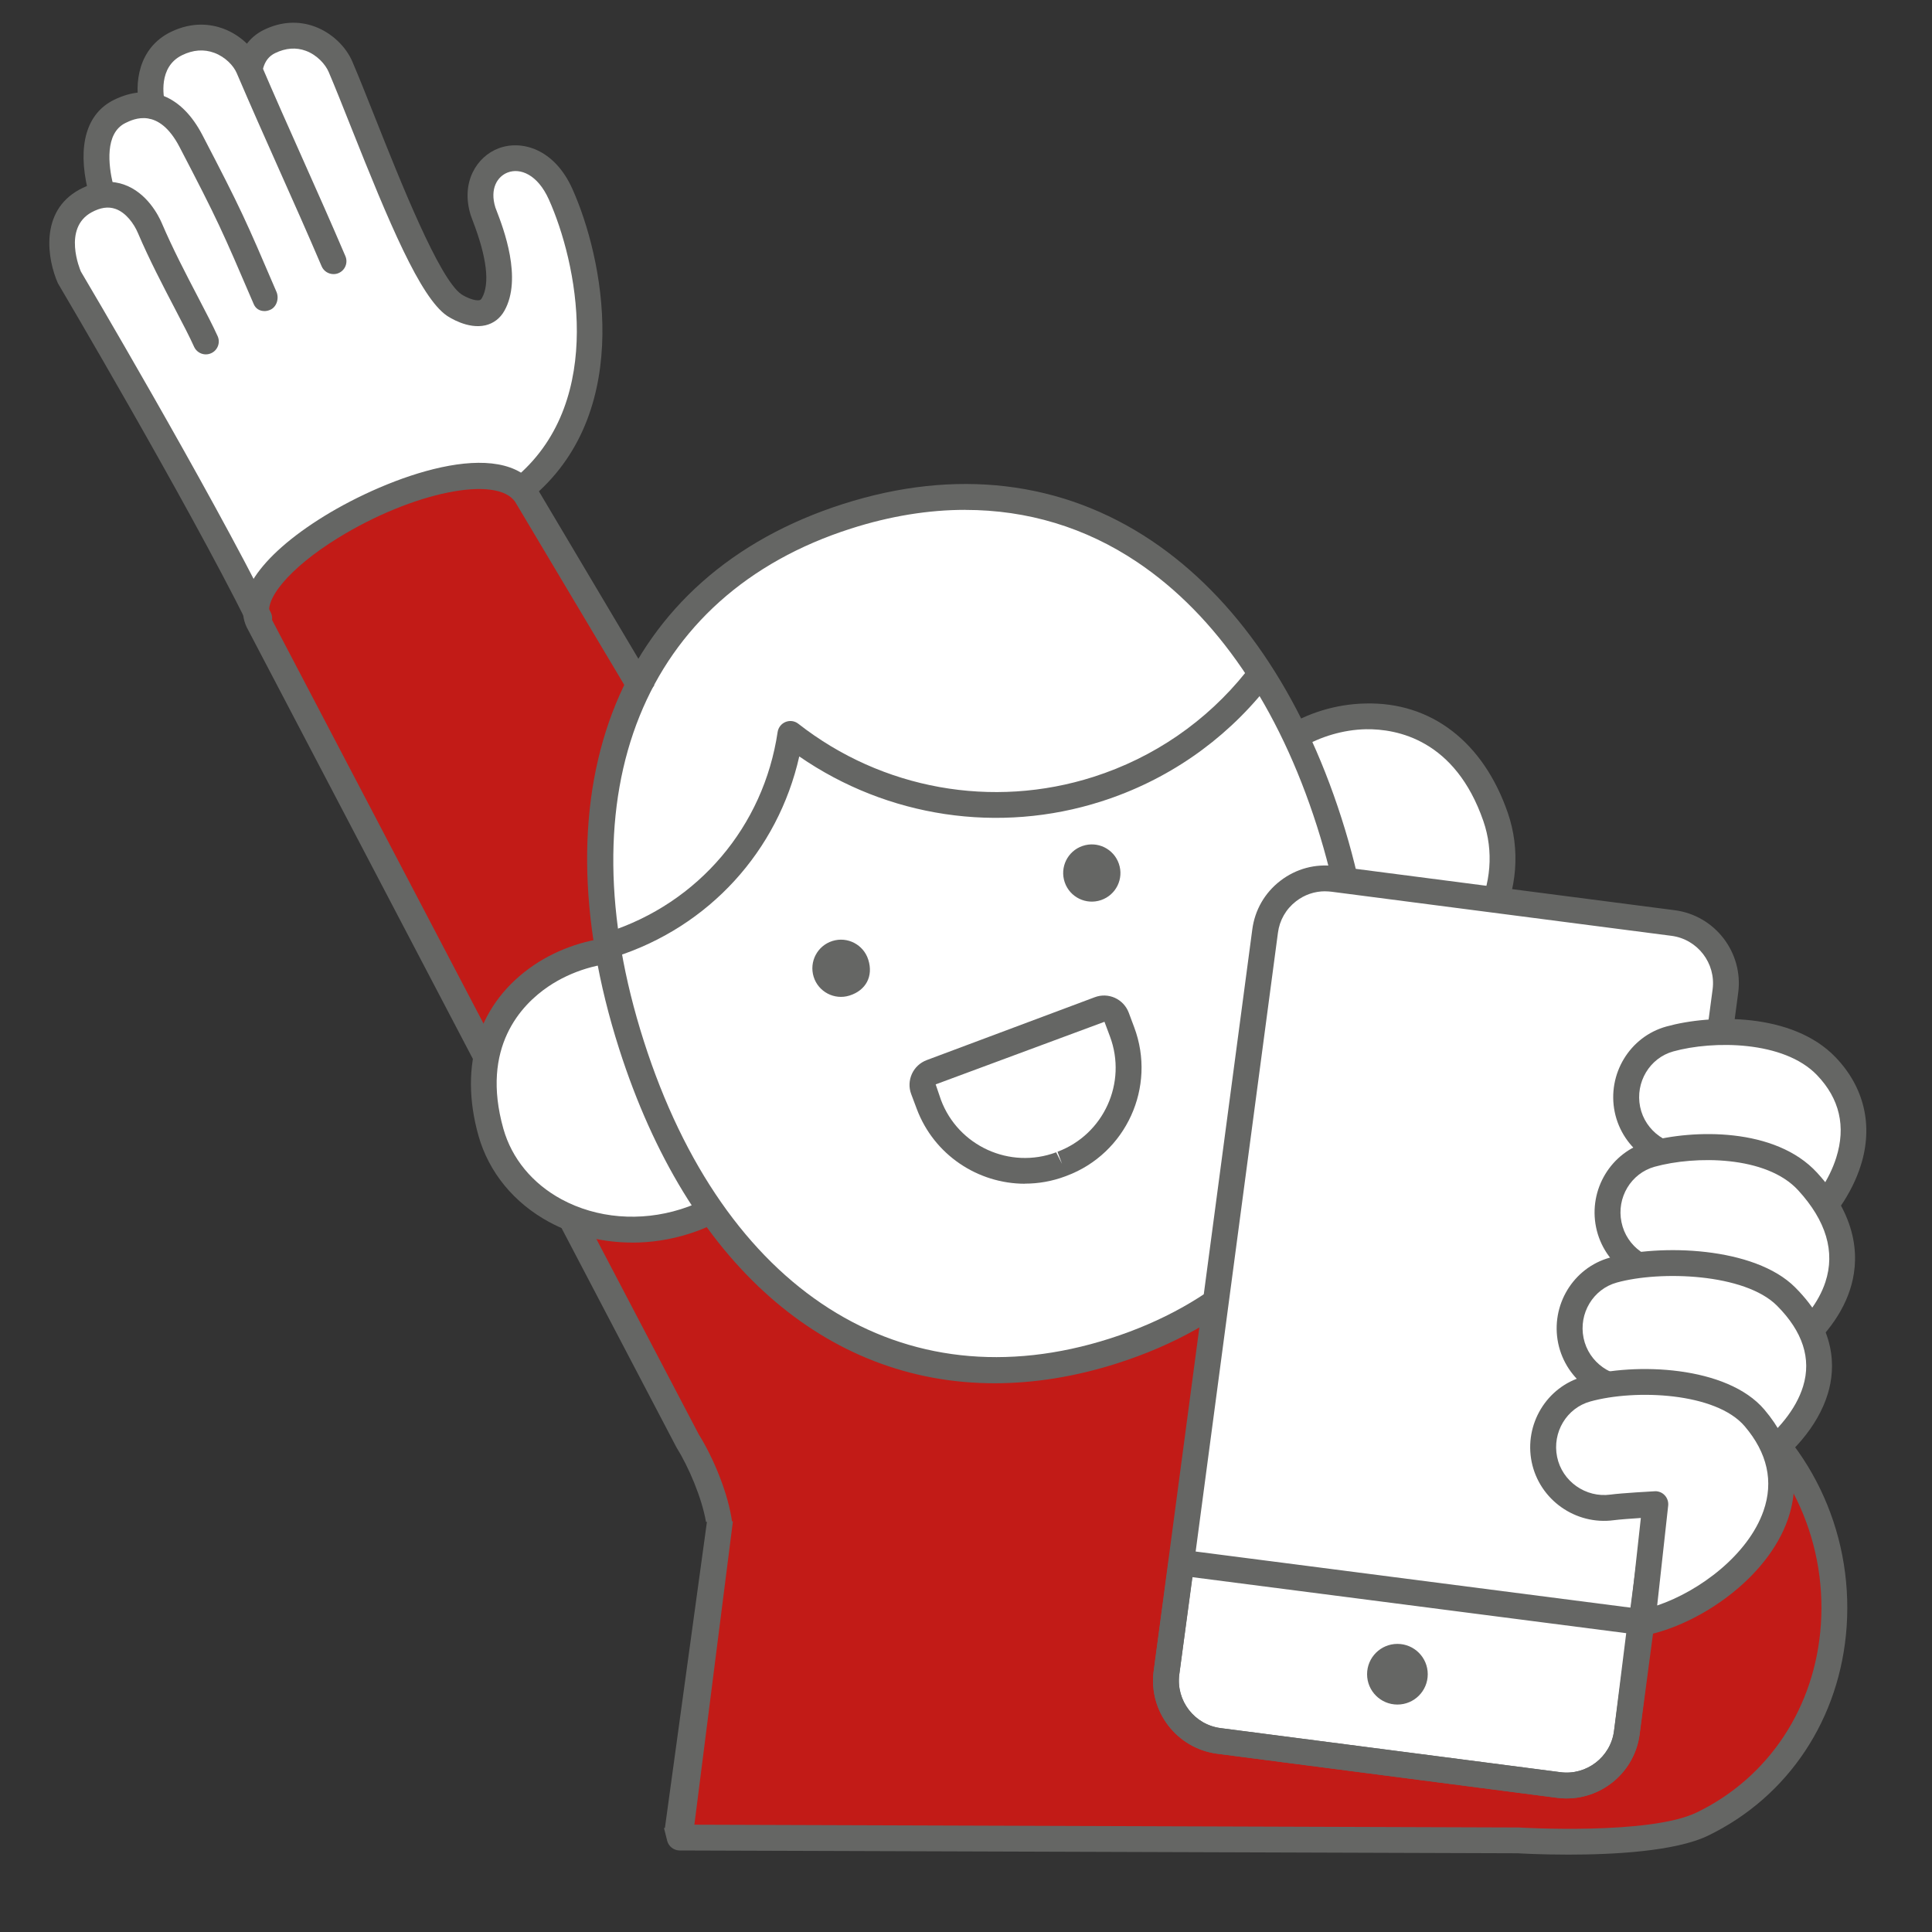 <svg width="40" height="40" viewBox="0 0 40 40" fill="none" xmlns="http://www.w3.org/2000/svg">
<rect x="0" y="0" width="40" height="40" fill="#333333" stroke="none"/>
<g clip-path="url(#clip0_1369_429)">
<path d="M23.746 28.824C22.377 27.604 21.182 26.211 20.086 24.744C20.057 24.705 20.042 24.661 20.018 24.621H19.718L11.214 10.391C10.337 8.932 4.877 11.518 5.61 12.874L14.667 30.47C14.964 30.984 14.711 32.72 14.711 33.308L14.09 38.052L24.111 37.875L25.485 32.006C25.485 31.564 25.672 30.977 25.891 30.494C25.134 29.995 24.42 29.425 23.746 28.824Z" fill="#C21B17"/>
<path d="M5.546 12.12C5.672 11.887 5.843 11.7 6.061 11.559C6.212 11.421 6.39 11.328 6.582 11.26C6.797 11.133 6.989 10.969 7.199 10.832C7.52 10.623 7.88 10.52 8.235 10.402C8.276 10.375 8.318 10.351 8.361 10.325C8.568 10.198 8.805 10.087 9.047 10.048C9.401 9.953 9.756 9.953 10.11 10.048C10.23 10.099 10.351 10.15 10.471 10.2L10.893 9.99C12.848 8.287 12.197 5.285 11.602 3.963C11.021 2.671 9.657 3.236 9.997 4.322C10.041 4.463 10.564 5.616 10.205 6.248C9.977 6.649 9.398 6.257 9.398 6.257C8.718 5.79 7.64 2.715 7.047 1.328C6.875 0.927 6.287 0.454 5.574 0.804C5.362 0.908 5.245 1.083 5.187 1.282L5.167 1.406C5.159 1.387 5.15 1.368 5.142 1.349C4.97 0.948 4.361 0.496 3.648 0.846C3.105 1.112 3.054 1.716 3.152 2.135L3.17 2.15C2.974 2.103 2.745 2.117 2.477 2.249C1.876 2.543 1.965 3.348 2.074 3.809L2.341 3.99C2.172 3.963 1.981 3.986 1.765 4.104C0.934 4.557 1.425 5.671 1.425 5.671C1.425 5.671 4.037 10.086 5.339 12.698C5.371 12.495 5.432 12.3 5.547 12.119L5.546 12.12Z" fill="white"/>
<path d="M5.366 13.068C5.268 13.068 5.173 13.014 5.127 12.92C3.85 10.353 1.225 5.909 1.199 5.865C0.981 5.374 0.814 4.379 1.641 3.927C2.037 3.711 2.361 3.75 2.563 3.82C3.046 3.988 3.285 4.47 3.347 4.613C3.574 5.145 3.852 5.678 4.098 6.149C4.262 6.464 4.408 6.743 4.506 6.96C4.567 7.094 4.506 7.253 4.372 7.313C4.237 7.374 4.079 7.314 4.018 7.179C3.924 6.97 3.783 6.7 3.624 6.396C3.374 5.917 3.09 5.374 2.855 4.823C2.774 4.632 2.608 4.4 2.388 4.324C2.24 4.273 2.08 4.296 1.897 4.395C1.294 4.724 1.658 5.584 1.674 5.621C1.685 5.637 4.321 10.097 5.606 12.681C5.672 12.813 5.618 12.974 5.486 13.039C5.448 13.058 5.407 13.067 5.367 13.067L5.366 13.068Z" fill="#656664"/>
<path d="M5.473 6.44C5.379 6.44 5.293 6.392 5.253 6.296C4.595 4.763 4.513 4.571 3.717 3.043C3.284 2.212 2.768 2.463 2.598 2.546C2.163 2.759 2.248 3.426 2.337 3.804C2.371 3.948 2.282 4.092 2.139 4.126C1.994 4.159 1.851 4.071 1.817 3.928C1.599 3.006 1.792 2.345 2.363 2.066C3.097 1.707 3.763 1.974 4.191 2.797C4.996 4.344 5.079 4.537 5.724 6.042C5.782 6.178 5.729 6.357 5.593 6.415C5.553 6.432 5.512 6.441 5.472 6.441L5.473 6.44Z" fill="#656664"/>
<path d="M6.905 5.675C6.801 5.675 6.702 5.614 6.659 5.513C6.363 4.821 6.073 4.169 5.781 3.516C5.489 2.861 5.197 2.206 4.9 1.511C4.838 1.366 4.671 1.181 4.437 1.094C4.222 1.014 3.997 1.031 3.769 1.143C3.269 1.388 3.387 2.009 3.415 2.131C3.449 2.275 3.36 2.419 3.216 2.452C3.072 2.487 2.928 2.396 2.895 2.253C2.771 1.725 2.864 0.992 3.533 0.663C3.989 0.44 4.377 0.502 4.623 0.593C4.964 0.719 5.258 0.991 5.392 1.301C5.688 1.993 5.978 2.645 6.27 3.298C6.562 3.953 6.854 4.608 7.151 5.303C7.209 5.439 7.146 5.596 7.01 5.654C6.976 5.669 6.94 5.675 6.905 5.675Z" fill="#656664"/>
<path d="M10.898 10.314C10.823 10.314 10.749 10.283 10.696 10.222C10.599 10.111 10.611 9.942 10.722 9.845C12.547 8.255 11.939 5.411 11.363 4.129C11.129 3.609 10.768 3.473 10.512 3.571C10.297 3.653 10.135 3.909 10.257 4.298L10.284 4.369C10.417 4.715 10.822 5.766 10.442 6.436C10.354 6.592 10.218 6.695 10.051 6.735C9.682 6.821 9.296 6.565 9.252 6.536C8.701 6.157 8.055 4.612 7.268 2.632C7.096 2.199 6.938 1.802 6.805 1.49C6.739 1.335 6.567 1.139 6.332 1.052C6.129 0.977 5.915 0.993 5.695 1.1C5.57 1.161 5.491 1.261 5.448 1.413C5.407 1.554 5.26 1.636 5.116 1.595C4.975 1.554 4.893 1.405 4.934 1.264C5.02 0.97 5.201 0.747 5.46 0.62C5.811 0.447 6.177 0.424 6.519 0.551C6.862 0.678 7.16 0.957 7.297 1.28C7.432 1.595 7.591 1.996 7.765 2.434C8.294 3.765 9.094 5.778 9.553 6.093C9.649 6.157 9.834 6.236 9.928 6.214C9.94 6.211 9.957 6.207 9.977 6.172C10.146 5.874 10.081 5.331 9.784 4.561C9.765 4.512 9.752 4.477 9.746 4.457C9.532 3.772 9.873 3.241 10.322 3.071C10.796 2.892 11.476 3.077 11.85 3.91C12.483 5.317 13.135 8.452 11.073 10.248C11.022 10.292 10.96 10.314 10.898 10.314Z" fill="#656664"/>
<path d="M26.701 26.686L19.698 25.842C12.382 26.54 15.328 38.042 15.328 38.042L31.785 38.1C31.785 38.1 34.397 38.269 35.391 37.761C38.727 36.055 38.813 31.018 35.79 28.891C34.348 27.876 32.083 27.413 26.701 26.686Z" fill="#C21B17"/>
<path d="M35.817 28.67C34.211 27.599 31.64 27.131 26.11 26.422H26.106L18.715 25.578C18.697 25.576 18.679 25.576 18.661 25.578C17.493 25.683 16.504 26.038 15.699 26.629C15.878 26.711 16.02 26.833 16.133 26.978C16.834 26.498 17.685 26.207 18.682 26.113L26.044 26.954C31.485 27.651 34.005 28.106 35.521 29.117C36.989 30.095 37.823 31.828 37.699 33.638C37.582 35.348 36.622 36.801 35.131 37.524C34.157 37.997 31.486 37.839 31.443 37.836L14.282 37.778C14.28 37.771 14.278 37.761 14.276 37.754C14.114 37.805 13.939 37.838 13.747 37.847C13.782 37.992 13.807 38.087 13.814 38.114C13.845 38.23 13.951 38.311 14.071 38.312L31.426 38.37C31.47 38.373 31.899 38.398 32.472 38.398C33.393 38.398 34.686 38.333 35.364 38.005C37.03 37.198 38.102 35.579 38.233 33.675C38.37 31.674 37.445 29.757 35.818 28.672L35.817 28.67Z" fill="#656664"/>
<path d="M14.172 20.018C12.831 18.988 9.249 20.197 10.165 23.444C10.609 25.02 12.452 25.834 14.177 25.292C14.722 25.121 15.194 24.833 15.571 24.471L14.173 20.018H14.172Z" fill="white"/>
<path d="M13.09 25.726C12.485 25.726 11.892 25.583 11.371 25.301C10.641 24.906 10.121 24.272 9.907 23.516C9.492 22.044 9.91 20.757 11.052 19.983C12.099 19.274 13.541 19.196 14.335 19.806C14.378 19.839 14.411 19.886 14.427 19.938L15.825 24.39C15.856 24.487 15.829 24.592 15.756 24.663C15.339 25.064 14.821 25.37 14.257 25.547C13.874 25.667 13.48 25.727 13.091 25.727L13.09 25.726ZM12.964 19.927C12.43 19.927 11.837 20.097 11.352 20.425C10.8 20.799 9.945 21.679 10.422 23.37C10.596 23.986 11.023 24.504 11.625 24.83C12.355 25.225 13.255 25.299 14.096 25.035C14.528 24.9 14.928 24.677 15.263 24.386L13.943 20.181C13.684 20.009 13.337 19.925 12.962 19.925L12.964 19.927Z" fill="#656664"/>
<path d="M25.861 16.348C26.344 14.745 29.862 13.726 30.964 16.914C31.499 18.462 30.497 20.168 28.826 20.693C28.298 20.859 27.762 20.888 27.26 20.801L25.861 16.348Z" fill="white"/>
<path d="M27.815 21.115C27.613 21.115 27.412 21.098 27.214 21.064C27.115 21.047 27.034 20.976 27.005 20.881L25.607 16.429C25.591 16.378 25.59 16.323 25.606 16.272C25.892 15.323 27.037 14.589 28.27 14.565C29.632 14.53 30.711 15.362 31.217 16.828C31.479 17.587 31.415 18.417 31.038 19.166C30.614 20.007 29.837 20.657 28.906 20.949C28.552 21.06 28.183 21.115 27.815 21.115ZM27.464 20.56C27.888 20.609 28.329 20.568 28.746 20.438C29.54 20.189 30.201 19.637 30.561 18.924C30.873 18.305 30.926 17.622 30.712 17.001C30.129 15.314 28.925 15.088 28.281 15.098C27.338 15.117 26.401 15.672 26.143 16.351L27.464 20.56Z" fill="#656664"/>
<path d="M27.52 17.019C25.922 12.021 22.244 9.184 17.535 10.689C12.827 12.194 11.477 16.639 13.075 21.637C14.673 26.635 18.351 29.472 23.059 27.967C27.768 26.461 29.117 22.016 27.52 17.019Z" fill="white"/>
<path d="M20.59 28.639C17.103 28.639 14.241 26.16 12.82 21.719C11.067 16.233 12.842 11.909 17.453 10.435C19.781 9.69 21.991 9.952 23.842 11.194C25.587 12.365 26.946 14.351 27.774 16.938C28.602 19.525 28.646 21.932 27.905 23.898C27.118 25.982 25.47 27.478 23.141 28.223C22.263 28.504 21.41 28.639 20.59 28.639ZM19.985 10.556C19.22 10.556 18.426 10.685 17.617 10.944C13.319 12.318 11.677 16.385 13.33 21.556C14.983 26.728 18.681 29.086 22.978 27.713C25.147 27.019 26.678 25.635 27.404 23.709C28.103 21.857 28.055 19.572 27.265 17.101C26.475 14.63 25.189 12.741 23.545 11.638C22.474 10.919 21.269 10.557 19.985 10.557V10.556Z" fill="#656664"/>
<path d="M12.662 19.556C14.692 18.906 16.072 17.17 16.366 15.196C18.104 16.557 20.463 17.062 22.724 16.34C24.066 15.91 25.186 15.109 26.005 14.085" fill="white"/>
<path d="M12.661 19.823C12.548 19.823 12.443 19.751 12.406 19.637C12.361 19.496 12.439 19.346 12.579 19.301C14.46 18.699 15.809 17.111 16.1 15.156C16.114 15.062 16.177 14.982 16.265 14.947C16.355 14.911 16.454 14.926 16.529 14.985C18.263 16.343 20.549 16.753 22.64 16.084C23.888 15.685 24.979 14.935 25.794 13.916C25.887 13.8 26.056 13.782 26.17 13.874C26.285 13.966 26.304 14.135 26.212 14.25C25.33 15.351 24.152 16.161 22.803 16.592C20.68 17.272 18.373 16.921 16.548 15.661C16.105 17.621 14.679 19.189 12.741 19.809C12.714 19.818 12.687 19.822 12.66 19.822L12.661 19.823Z" fill="#656664"/>
<path d="M17.977 19.87C17.879 19.558 17.547 19.384 17.235 19.482C16.922 19.58 16.749 19.912 16.846 20.224C16.943 20.536 17.276 20.71 17.588 20.612C17.928 20.505 18.085 20.212 17.977 19.87Z" fill="#656664"/>
<path d="M22.044 18.267C21.938 17.958 22.102 17.621 22.412 17.515C22.722 17.408 23.058 17.573 23.165 17.883C23.272 18.193 23.106 18.529 22.797 18.635C22.487 18.741 22.15 18.577 22.044 18.267Z" fill="#656664"/>
<path d="M21.219 24.508C20.252 24.508 19.338 23.915 18.98 22.957L18.865 22.651C18.814 22.515 18.82 22.367 18.88 22.234C18.941 22.101 19.049 22.001 19.185 21.949L22.667 20.646C22.803 20.595 22.951 20.6 23.084 20.66C23.216 20.721 23.317 20.829 23.369 20.965L23.483 21.27C23.945 22.504 23.316 23.883 22.084 24.344L22.055 24.355C21.78 24.458 21.498 24.506 21.221 24.506L21.219 24.508ZM21.866 23.856L21.988 24.096L21.894 23.846C22.852 23.488 23.339 22.417 22.981 21.46L22.867 21.155L19.372 22.451L19.481 22.771C19.839 23.728 20.91 24.215 21.867 23.857L21.866 23.856Z" fill="#656664"/>
<path d="M34.638 19.11L27.599 18.197C26.911 18.107 26.281 18.593 26.191 19.281L24.149 34.637C24.06 35.325 24.545 35.955 25.233 36.045L32.272 36.959C32.96 37.048 33.59 36.563 33.68 35.875L35.722 20.519C35.811 19.831 35.326 19.2 34.638 19.11Z" fill="white"/>
<path d="M32.436 37.235C32.371 37.235 32.305 37.231 32.239 37.222L25.2 36.309C24.367 36.201 23.777 35.435 23.885 34.602L25.927 19.246C25.979 18.843 26.185 18.484 26.508 18.236C26.831 17.987 27.23 17.879 27.634 17.932L34.673 18.845C35.506 18.953 36.096 19.719 35.988 20.552L33.947 35.908C33.847 36.674 33.19 37.234 32.437 37.234L32.436 37.235ZM27.435 18.453C27.218 18.453 27.008 18.524 26.834 18.659C26.625 18.82 26.491 19.053 26.458 19.315L24.416 34.671C24.346 35.211 24.729 35.708 25.27 35.778L32.309 36.691C32.846 36.761 33.347 36.379 33.417 35.838L35.458 20.482C35.528 19.942 35.146 19.445 34.605 19.375L27.566 18.462C27.523 18.457 27.479 18.454 27.437 18.454L27.435 18.453Z" fill="#656664"/>
<path d="M32.436 37.235C32.371 37.235 32.305 37.231 32.239 37.222L25.2 36.309C24.367 36.201 23.777 35.435 23.885 34.602L24.195 32.318C24.214 32.173 24.346 32.074 24.494 32.089L34.001 33.316C34.147 33.335 34.25 33.468 34.232 33.614L33.946 35.906C33.846 36.674 33.189 37.235 32.436 37.235ZM24.689 32.653L24.415 34.672C24.346 35.211 24.729 35.708 25.269 35.779L32.308 36.692C32.845 36.762 33.346 36.38 33.416 35.839L33.669 33.813L24.69 32.654L24.689 32.653Z" fill="#656664"/>
<path d="M28.932 35.291C29.279 35.291 29.56 35.01 29.56 34.663C29.56 34.316 29.279 34.035 28.932 34.035C28.585 34.035 28.304 34.316 28.304 34.663C28.304 35.01 28.585 35.291 28.932 35.291Z" fill="#656664"/>
<path d="M35.721 26.351C37.337 26.034 39.384 23.713 37.811 22.073C37.058 21.288 35.523 21.247 34.573 21.51C33.942 21.685 33.563 22.328 33.694 22.969C33.827 23.617 34.442 24.051 35.097 23.961C35.313 23.932 35.991 23.894 35.991 23.894L35.721 26.351Z" fill="white"/>
<path d="M35.721 26.618C35.655 26.618 35.59 26.593 35.54 26.548C35.477 26.49 35.445 26.407 35.455 26.322L35.69 24.18C35.489 24.193 35.246 24.211 35.132 24.226C34.342 24.335 33.593 23.806 33.431 23.023C33.271 22.24 33.741 21.463 34.5 21.253C35.419 20.998 37.11 20.958 38.003 21.889C38.6 22.511 38.786 23.308 38.525 24.131C38.158 25.293 36.948 26.384 35.771 26.614C35.754 26.617 35.737 26.619 35.719 26.619L35.721 26.618ZM35.991 23.626C36.064 23.626 36.135 23.656 36.185 23.71C36.239 23.767 36.265 23.845 36.257 23.923L36.031 25.983C36.828 25.677 37.727 24.885 38.017 23.969C38.221 23.323 38.087 22.747 37.619 22.259C36.932 21.543 35.466 21.541 34.645 21.768C34.155 21.903 33.853 22.408 33.957 22.916C34.061 23.424 34.55 23.767 35.061 23.697C35.286 23.666 35.949 23.629 35.976 23.628C35.981 23.628 35.986 23.628 35.991 23.628V23.626Z" fill="#656664"/>
<path d="M35.336 28.738C36.952 28.421 39.354 26.562 37.426 24.46C36.691 23.658 35.138 23.634 34.188 23.897C33.557 24.072 33.178 24.715 33.309 25.356C33.442 26.004 34.056 26.438 34.712 26.349C34.928 26.319 35.606 26.281 35.606 26.281L35.336 28.738Z" fill="white"/>
<path d="M35.335 29.006C35.269 29.006 35.204 28.981 35.154 28.936C35.091 28.879 35.059 28.795 35.069 28.71L35.304 26.568C35.093 26.582 34.852 26.6 34.747 26.614C33.951 26.723 33.206 26.194 33.045 25.41C32.885 24.628 33.354 23.851 34.114 23.64C35.05 23.381 36.757 23.337 37.621 24.28C38.52 25.26 38.487 26.142 38.3 26.709C37.907 27.903 36.505 28.781 35.386 29.001C35.369 29.004 35.353 29.006 35.335 29.006ZM35.605 26.014C35.678 26.014 35.749 26.044 35.799 26.098C35.853 26.155 35.879 26.233 35.871 26.311L35.643 28.384C36.543 28.097 37.514 27.393 37.793 26.543C37.999 25.915 37.809 25.276 37.228 24.642C36.568 23.923 35.094 23.925 34.258 24.156C33.768 24.292 33.466 24.796 33.571 25.303C33.674 25.812 34.155 26.155 34.676 26.084C34.899 26.053 35.563 26.016 35.59 26.015C35.595 26.015 35.6 26.014 35.605 26.014Z" fill="#656664"/>
<path d="M34.55 31.137C36.166 30.82 38.962 28.83 36.98 26.844C36.211 26.074 34.353 26.033 33.402 26.296C32.772 26.47 32.392 27.114 32.523 27.754C32.656 28.402 33.271 28.836 33.926 28.746C34.142 28.717 34.82 28.679 34.82 28.679L34.55 31.137Z" fill="white"/>
<path d="M34.55 31.404C34.484 31.404 34.419 31.379 34.369 31.334C34.306 31.276 34.274 31.193 34.284 31.108L34.52 28.966C34.308 28.98 34.067 28.998 33.962 29.012C33.169 29.121 32.422 28.592 32.26 27.808C32.1 27.025 32.57 26.248 33.33 26.038C34.361 25.753 36.323 25.807 37.168 26.655C38.02 27.509 38.005 28.323 37.843 28.856C37.421 30.24 35.659 31.192 34.602 31.4C34.585 31.403 34.568 31.405 34.55 31.405V31.404ZM34.82 28.412C34.893 28.412 34.964 28.442 35.014 28.496C35.068 28.553 35.094 28.631 35.086 28.709L34.858 30.78C35.794 30.477 37.034 29.677 37.332 28.7C37.506 28.129 37.324 27.568 36.791 27.033C36.124 26.365 34.38 26.303 33.474 26.554C32.984 26.689 32.682 27.193 32.786 27.701C32.89 28.209 33.375 28.552 33.891 28.482C34.115 28.451 34.779 28.414 34.806 28.413C34.811 28.413 34.816 28.413 34.821 28.413L34.82 28.412Z" fill="#656664"/>
<path d="M34.002 33.598C35.618 33.281 37.952 31.267 36.326 29.355C35.621 28.526 33.804 28.494 32.853 28.757C32.223 28.931 31.843 29.575 31.974 30.216C32.107 30.864 32.722 31.298 33.377 31.208C33.593 31.179 34.271 31.141 34.271 31.141L34.002 33.598Z" fill="white"/>
<path d="M34.002 33.866C33.936 33.866 33.871 33.841 33.821 33.796C33.759 33.738 33.727 33.655 33.736 33.57L33.972 31.428C33.77 31.441 33.527 31.459 33.414 31.474C32.623 31.581 31.874 31.054 31.712 30.271C31.552 29.489 32.022 28.711 32.781 28.501C33.857 28.204 35.756 28.276 36.529 29.184C37.123 29.883 37.291 30.669 37.015 31.459C36.587 32.684 35.173 33.642 34.053 33.862C34.036 33.865 34.019 33.867 34.001 33.867L34.002 33.866ZM34.272 30.874C34.345 30.874 34.416 30.904 34.466 30.958C34.52 31.015 34.546 31.093 34.538 31.171L34.31 33.24C35.193 32.942 36.195 32.186 36.511 31.282C36.724 30.673 36.593 30.083 36.123 29.53C35.526 28.828 33.856 28.758 32.926 29.016C32.436 29.151 32.134 29.655 32.238 30.163C32.342 30.672 32.833 31.014 33.343 30.944C33.567 30.913 34.231 30.876 34.258 30.875C34.263 30.875 34.268 30.875 34.273 30.875L34.272 30.874Z" fill="#656664"/>
<path d="M10.291 21.727L5.609 12.79C5.411 12.451 5.993 11.758 6.993 11.141C8.548 10.182 10.302 9.829 10.671 10.399L13.21 14.659C13.295 14.487 13.411 14.332 13.546 14.193L11.12 10.109C10.398 8.994 8.033 9.872 6.712 10.686C5.353 11.524 4.768 12.411 5.141 13.049L10.151 22.612C10.136 22.31 10.186 22.008 10.29 21.727H10.291Z" fill="#656664"/>
<path d="M14.467 29.697L12.027 25.04C11.706 24.973 11.438 24.832 11.221 24.64C11.219 24.639 11.216 24.638 11.213 24.637L14.003 29.962C14.262 30.378 14.529 31.008 14.617 31.509C14.799 31.507 14.98 31.517 15.161 31.536C15.083 30.922 14.763 30.17 14.467 29.697Z" fill="#656664"/>
<path d="M14.351 37.978L13.765 37.855L14.642 31.466L15.174 31.499L14.351 37.978Z" fill="#656664"/>
</g>
<defs>
<clipPath id="clip0_1369_429">
<rect width="40" height="40" fill="white"/>
</clipPath>
</defs>
</svg>
